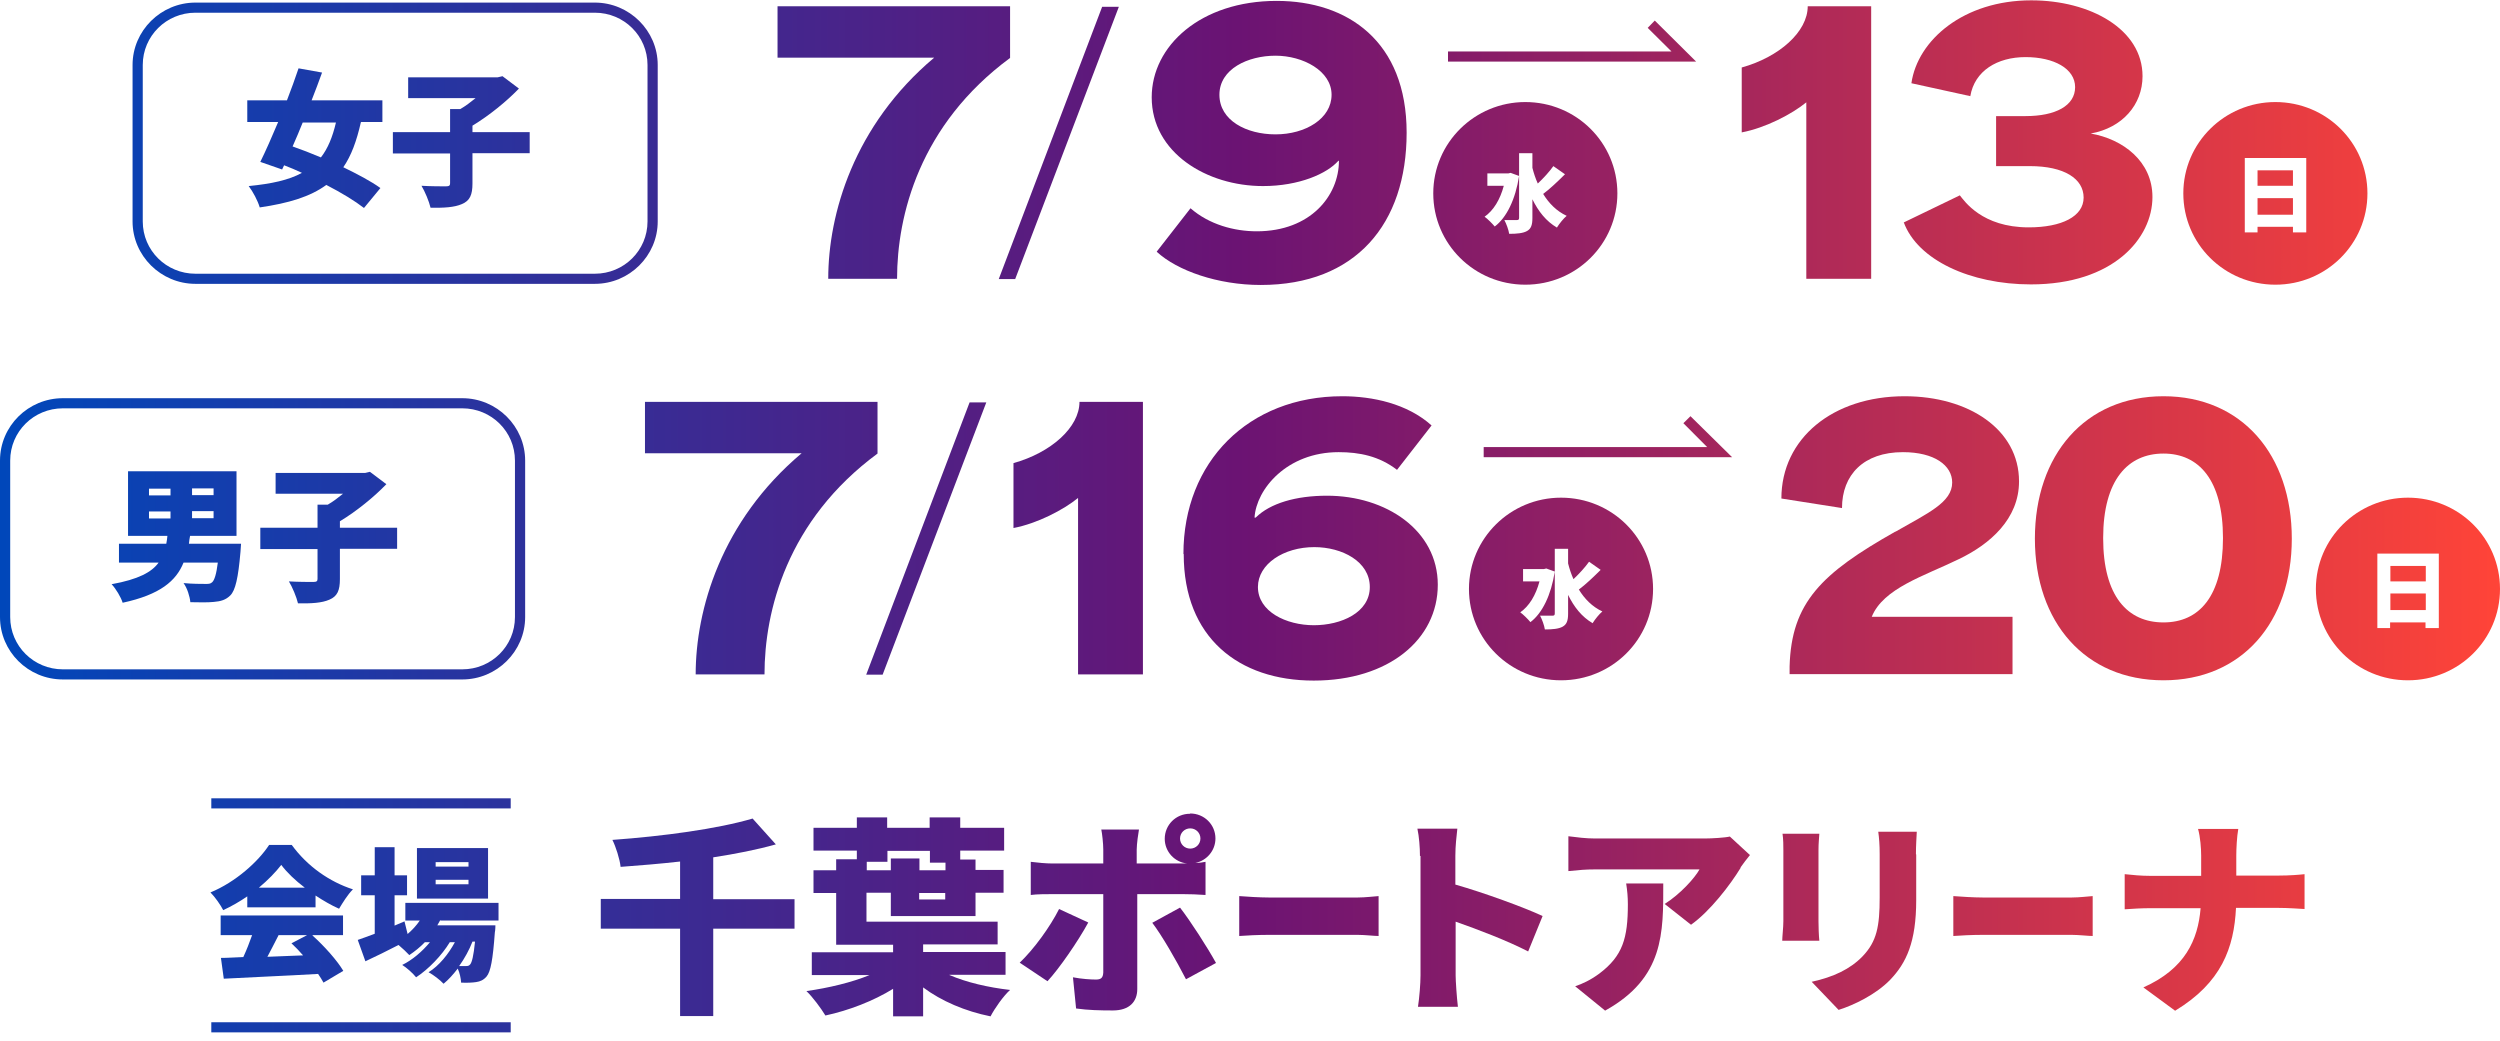 <svg width="281" height="117" viewBox="0 0 281 117" fill="none" xmlns="http://www.w3.org/2000/svg">
<path d="M40.561 13.745C40.084 15.861 39.479 17.503 38.587 18.798C40.211 19.587 41.708 20.377 42.758 21.135L40.911 23.377C39.893 22.587 38.396 21.672 36.677 20.787C34.862 22.114 32.443 22.84 29.195 23.314C28.972 22.556 28.431 21.545 27.953 20.914C30.501 20.661 32.443 20.25 33.939 19.429C33.27 19.113 32.602 18.829 31.933 18.577L31.71 19.05L29.259 18.198C29.864 16.966 30.564 15.387 31.265 13.713H27.794V11.281H32.252C32.729 10.05 33.175 8.818 33.557 7.681L36.2 8.155C35.849 9.165 35.435 10.207 35.022 11.281H42.981V13.713H40.593L40.561 13.745ZM34.035 13.745C33.653 14.692 33.27 15.608 32.888 16.461C33.875 16.808 34.958 17.219 36.072 17.692C36.836 16.713 37.377 15.418 37.76 13.776H34.003L34.035 13.745Z" fill="url(#paint0_linear_688_1234)"/>
<path d="M59.537 17.219H53.105V20.629C53.105 21.893 52.819 22.556 51.927 22.935C51.068 23.314 49.858 23.377 48.393 23.346C48.234 22.651 47.757 21.514 47.375 20.882C48.425 20.945 49.731 20.945 50.113 20.945C50.495 20.945 50.59 20.851 50.59 20.598V17.25H44.159V14.85H50.59V12.26H51.736C52.341 11.913 52.914 11.471 53.456 11.029H45.878V8.691H55.939L56.48 8.565L58.327 9.955C56.926 11.408 54.984 12.987 53.105 14.124V14.85H59.537V17.25V17.219Z" fill="url(#paint1_linear_688_1234)"/>
<path d="M171.446 11.471C165.747 11.471 161.099 16.05 161.099 21.735C161.099 27.419 165.715 31.999 171.446 31.999C177.177 31.999 181.794 27.419 181.794 21.735C181.794 16.05 177.177 11.471 171.446 11.471ZM166.83 24.388C167.88 23.661 168.613 22.43 169.027 20.882H167.18V19.492H169.536L169.791 19.429L170.746 19.777C170.332 22.43 169.345 24.451 168.008 25.461C167.753 25.146 167.18 24.577 166.862 24.356L166.83 24.388ZM175.012 25.588C173.77 24.861 172.911 23.756 172.242 22.398V24.514C172.242 25.303 172.083 25.714 171.637 25.967C171.192 26.219 170.491 26.283 169.632 26.283C169.568 25.84 169.313 25.146 169.09 24.735C169.695 24.735 170.3 24.735 170.491 24.735C170.682 24.735 170.746 24.672 170.746 24.482V17.219H172.242V18.861C172.401 19.492 172.592 20.061 172.847 20.629C173.484 20.029 174.152 19.303 174.598 18.671L175.904 19.587C175.108 20.377 174.216 21.23 173.452 21.798C174.089 22.84 174.948 23.724 176.095 24.261C175.744 24.546 175.267 25.146 175.012 25.556V25.588Z" fill="url(#paint2_linear_688_1234)"/>
<path d="M257.727 22.272H253.747V24.135H257.727V22.272Z" fill="url(#paint3_linear_688_1234)"/>
<path d="M255.753 11.471C250.054 11.471 245.405 16.05 245.405 21.735C245.405 27.419 250.022 31.999 255.753 31.999C261.483 31.999 266.1 27.419 266.1 21.735C266.1 16.05 261.483 11.471 255.753 11.471ZM259.223 26.125H257.727V25.493H253.747V26.125H252.314V17.756H259.223V26.125Z" fill="url(#paint4_linear_688_1234)"/>
<path d="M257.727 19.145H253.747V20.882H257.727V19.145Z" fill="url(#paint5_linear_688_1234)"/>
<path d="M105.001 6.481H87.395V0.701H113.533V6.512C103.345 14.029 100.83 24.23 100.83 31.336H93.094C93.094 24.072 95.959 14.092 105.001 6.481Z" fill="url(#paint6_linear_688_1234)"/>
<path d="M123.881 0.764H125.759L114.107 31.367H112.26L123.881 0.764Z" fill="url(#paint7_linear_688_1234)"/>
<path d="M130.025 28.272L133.814 23.409C135.915 25.24 138.717 25.998 141.264 25.998C147.313 25.998 150.497 21.987 150.497 18.071H150.433C149.16 19.524 146.008 20.914 141.965 20.914C135.629 20.914 129.452 17.155 129.452 10.934C129.452 5.154 134.96 0.101 143.493 0.101C151.484 0.101 158.106 4.649 158.106 14.913C158.106 25.177 152.375 32.031 141.71 32.031C136.87 32.031 132.318 30.42 130.025 28.304V28.272ZM143.365 15.103C146.74 15.103 149.669 13.334 149.669 10.65C149.669 7.965 146.454 6.26 143.365 6.26C140.277 6.26 137.062 7.744 137.062 10.65C137.062 13.555 140.118 15.103 143.365 15.103Z" fill="url(#paint8_linear_688_1234)"/>
<path d="M203.029 11.502C201.406 12.829 198.445 14.376 195.77 14.882V7.586C199.973 6.418 203.189 3.575 203.189 0.701H210.32V31.336H203.029V11.502Z" fill="url(#paint9_linear_688_1234)"/>
<path d="M213.95 25.019L220.285 21.956C220.795 22.587 222.769 25.556 228.022 25.556C231.747 25.556 234.199 24.325 234.199 22.209C234.199 20.093 232.034 18.671 228.149 18.671H224.361V13.05H227.672C231.047 13.05 233.243 11.881 233.243 9.797C233.243 7.712 230.856 6.418 227.672 6.418C224.488 6.418 221.941 7.965 221.463 10.807L214.841 9.355C215.542 4.491 220.731 0.038 228.309 0.038C234.963 0.038 240.821 3.291 240.821 8.565C240.821 11.755 238.56 14.376 234.994 15.008C238.624 15.639 241.935 18.134 241.935 22.145C241.935 26.788 237.541 31.967 228.277 31.967C221.463 31.967 215.542 29.22 213.982 24.988L213.95 25.019Z" fill="url(#paint10_linear_688_1234)"/>
<path d="M190.644 6.923H162.755V5.786H187.875L185.2 3.133L185.996 2.312L190.644 6.923Z" fill="url(#paint11_linear_688_1234)"/>
<path d="M66.891 31.904H21.968C18.084 31.904 14.9 28.746 14.9 24.893V7.302C14.9 3.449 18.084 0.291 21.968 0.291H66.859C70.743 0.291 73.927 3.449 73.927 7.302V24.893C73.927 28.746 70.743 31.904 66.859 31.904H66.891ZM21.968 1.428C18.689 1.428 16.046 4.049 16.046 7.302V24.893C16.046 28.146 18.689 30.767 21.968 30.767H66.859C70.139 30.767 72.781 28.146 72.781 24.893V7.302C72.781 4.049 70.139 1.428 66.859 1.428H21.968Z" fill="url(#paint12_linear_688_1234)"/>
<path d="M27.094 61.117C27.094 61.117 27.062 61.717 27.03 62.033C26.776 64.97 26.457 66.36 25.884 66.928C25.375 67.434 24.802 67.592 24.038 67.655C23.433 67.718 22.414 67.718 21.395 67.686C21.331 67.023 21.045 66.107 20.631 65.539C21.618 65.633 22.637 65.633 23.114 65.633C23.433 65.633 23.655 65.633 23.846 65.444C24.101 65.223 24.324 64.528 24.483 63.233H20.631C19.803 65.286 18.02 66.834 13.786 67.749C13.595 67.118 13.022 66.17 12.544 65.665C15.537 65.128 17.065 64.307 17.829 63.233H13.372V61.117H18.689C18.752 60.833 18.784 60.549 18.816 60.233H14.391V52.969H26.584V60.233H21.363C21.299 60.517 21.268 60.833 21.236 61.117H27.158H27.094ZM16.747 55.685H19.166V54.927H16.747V55.685ZM16.747 58.275H19.166V57.485H16.747V58.275ZM24.006 54.896H21.586V55.654H24.006V54.896ZM24.006 57.454H21.586V58.243H24.006V57.454Z" fill="url(#paint13_linear_688_1234)"/>
<path d="M44.636 61.686H38.205V65.097C38.205 66.36 37.919 67.023 37.027 67.402C36.168 67.781 34.958 67.844 33.493 67.813C33.334 67.118 32.857 65.981 32.474 65.349C33.525 65.412 34.831 65.412 35.213 65.412C35.595 65.412 35.69 65.318 35.69 65.065V61.717H29.259V59.317H35.69V56.727H36.836C37.441 56.38 38.014 55.938 38.556 55.496H30.978V53.159H41.039L41.58 53.032L43.427 54.422C42.026 55.875 40.084 57.454 38.205 58.591V59.317H44.636V61.717V61.686Z" fill="url(#paint14_linear_688_1234)"/>
<path d="M175.458 55.938C169.759 55.938 165.111 60.517 165.111 66.202C165.111 71.887 169.727 76.466 175.458 76.466C181.189 76.466 185.805 71.887 185.805 66.202C185.805 60.517 181.189 55.938 175.458 55.938ZM170.841 68.855C171.892 68.129 172.624 66.897 173.038 65.349H171.192V63.96H173.548L173.802 63.897L174.757 64.244C174.344 66.897 173.357 68.918 172.019 69.929C171.765 69.613 171.192 69.044 170.873 68.823L170.841 68.855ZM179.024 70.055C177.782 69.329 176.922 68.223 176.254 66.865V68.981C176.254 69.771 176.095 70.181 175.649 70.434C175.203 70.687 174.503 70.75 173.643 70.75C173.579 70.308 173.325 69.613 173.102 69.202C173.707 69.202 174.312 69.202 174.503 69.202C174.694 69.202 174.757 69.139 174.757 68.95V61.686H176.254V63.328C176.413 63.96 176.604 64.528 176.859 65.097C177.495 64.497 178.164 63.77 178.61 63.139L179.915 64.054C179.119 64.844 178.228 65.697 177.464 66.265C178.1 67.307 178.96 68.192 180.106 68.728C179.756 69.013 179.278 69.613 179.024 70.023V70.055Z" fill="url(#paint15_linear_688_1234)"/>
<path d="M272.659 63.612H268.679V65.349H272.659V63.612Z" fill="url(#paint16_linear_688_1234)"/>
<path d="M272.659 66.707H268.679V68.571H272.659V66.707Z" fill="url(#paint17_linear_688_1234)"/>
<path d="M270.653 55.938C264.954 55.938 260.305 60.517 260.305 66.202C260.305 71.887 264.922 76.466 270.653 76.466C276.384 76.466 281 71.887 281 66.202C281 60.517 276.384 55.938 270.653 55.938ZM274.123 70.592H272.627V69.96H268.647V70.592H267.214V62.223H274.123V70.592Z" fill="url(#paint18_linear_688_1234)"/>
<path d="M90.101 50.948H72.495V45.169H98.633V50.98C88.445 58.496 85.93 68.697 85.93 75.803H78.194C78.194 68.539 81.059 58.559 90.101 50.948Z" fill="url(#paint19_linear_688_1234)"/>
<path d="M108.981 45.232H110.859L99.206 75.834H97.36L108.981 45.232Z" fill="url(#paint20_linear_688_1234)"/>
<path d="M121.174 55.969C119.551 57.296 116.59 58.843 113.915 59.349V52.053C118.118 50.885 121.334 48.042 121.334 45.169H128.465V75.803H121.174V55.969Z" fill="url(#paint21_linear_688_1234)"/>
<path d="M133.018 62.254C133.018 51.927 140.309 44.537 150.879 44.537C154.254 44.537 158.17 45.358 160.908 47.821L157.024 52.811C155.018 51.264 152.789 50.822 150.465 50.822C144.639 50.822 141.2 54.99 141.009 58.18H141.137C142.76 56.569 145.658 55.717 149.16 55.717C155.782 55.717 161.608 59.601 161.608 65.728C161.608 71.855 156.1 76.498 147.663 76.498C139.226 76.498 133.05 71.666 133.05 62.286L133.018 62.254ZM147.663 70.276C150.752 70.276 153.967 68.855 153.967 65.981C153.967 63.107 150.847 61.496 147.727 61.496C144.289 61.496 141.391 63.391 141.391 65.981C141.391 68.728 144.543 70.276 147.695 70.276H147.663Z" fill="url(#paint22_linear_688_1234)"/>
<path d="M213.058 59.759C216.688 57.675 219.426 56.475 219.426 54.233C219.426 52.306 217.42 50.822 213.886 50.822C209.461 50.822 207.041 53.38 207.041 57.106L200.228 56.033C200.228 49.274 206.022 44.537 214.077 44.537C221.272 44.537 226.939 48.264 226.939 54.106C226.939 58.338 223.66 61.181 220.158 62.854C216.274 64.749 211.689 66.107 210.384 69.329H226.207V75.771H201.151V74.919C201.342 67.718 204.749 64.433 213.026 59.759H213.058Z" fill="url(#paint23_linear_688_1234)"/>
<path d="M228.722 60.549C228.722 51.138 234.358 44.537 243.177 44.537C251.996 44.537 257.599 51.138 257.599 60.549C257.599 69.96 251.964 76.466 243.177 76.466C234.39 76.466 228.722 69.96 228.722 60.549ZM243.177 69.96C247.188 69.96 249.863 67.023 249.863 60.486C249.863 53.948 247.156 50.98 243.177 50.98C239.197 50.98 236.395 53.917 236.395 60.486C236.395 67.055 239.165 69.96 243.177 69.96Z" fill="url(#paint24_linear_688_1234)"/>
<path d="M194.688 51.39H166.766V50.253H191.886L189.212 47.569L190.008 46.779L194.688 51.39Z" fill="url(#paint25_linear_688_1234)"/>
<path d="M51.991 76.371H7.068C3.152 76.371 0 73.213 0 69.36V51.769C0 47.885 3.184 44.758 7.068 44.758H51.959C55.843 44.758 59.027 47.916 59.027 51.769V69.36C59.027 73.213 55.843 76.371 51.959 76.371H51.991ZM7.068 45.895C3.789 45.895 1.146 48.516 1.146 51.769V69.36C1.146 72.613 3.789 75.234 7.068 75.234H51.959C55.239 75.234 57.881 72.613 57.881 69.36V51.769C57.881 48.516 55.239 45.895 51.959 45.895H7.068Z" fill="url(#paint26_linear_688_1234)"/>
<path d="M27.794 100.752C26.967 101.321 26.043 101.858 25.088 102.3C24.802 101.732 24.165 100.816 23.655 100.31C26.489 99.142 29.036 96.836 30.246 94.973H32.793C34.544 97.373 37.027 99.11 39.67 99.963C39.065 100.563 38.556 101.416 38.11 102.142C37.25 101.763 36.327 101.226 35.467 100.658V101.984H27.794V100.752ZM35.117 105.142C36.486 106.374 37.887 107.953 38.587 109.122L36.359 110.448C36.2 110.164 36.008 109.816 35.754 109.469C31.965 109.69 27.953 109.848 25.152 110.006L24.833 107.669C25.598 107.669 26.425 107.606 27.349 107.574C27.699 106.816 28.049 105.932 28.336 105.111H24.802V102.9H38.556V105.111H35.149L35.117 105.142ZM34.257 99.773C33.175 98.952 32.252 98.068 31.615 97.215C30.978 98.037 30.119 98.921 29.1 99.773H34.257ZM31.297 105.142C30.883 105.932 30.469 106.785 30.055 107.543C31.36 107.479 32.729 107.448 34.066 107.385C33.653 106.911 33.207 106.437 32.761 106.027L34.512 105.111H31.297V105.142Z" fill="url(#paint27_linear_688_1234)"/>
<path d="M49.476 103.437C49.38 103.626 49.253 103.816 49.157 104.005H55.684C55.684 104.005 55.684 104.542 55.621 104.795C55.398 107.89 55.143 109.216 54.697 109.753C54.347 110.164 53.965 110.322 53.519 110.385C53.137 110.448 52.501 110.48 51.832 110.448C51.8 109.974 51.673 109.343 51.45 108.869C50.94 109.532 50.399 110.132 49.858 110.574C49.444 110.132 48.744 109.595 48.17 109.28C49.349 108.553 50.399 107.258 51.131 105.9H50.558C49.667 107.385 48.139 108.964 46.77 109.848C46.388 109.374 45.751 108.806 45.21 108.458C46.324 107.922 47.47 106.943 48.33 105.9H47.757C47.215 106.469 46.611 106.943 46.006 107.353C45.751 107.069 45.21 106.564 44.796 106.216C43.522 106.879 42.217 107.511 41.071 108.048L40.211 105.648C40.752 105.458 41.389 105.237 42.121 104.953V100.626H40.593V98.384H42.121V95.226H44.35V98.384H45.751V100.626H44.35V104.037L45.464 103.563L45.815 104.984C46.324 104.542 46.801 104.037 47.184 103.469H45.56V101.479H56.034V103.469H49.539L49.476 103.437ZM54.856 101.005H46.865V95.32H54.856V101.005ZM52.66 96.9H48.967V97.405H52.66V96.9ZM52.66 98.889H48.967V99.394H52.66V98.889ZM53.105 105.837C52.755 106.753 52.214 107.732 51.609 108.585C51.927 108.585 52.214 108.585 52.373 108.585C52.596 108.585 52.723 108.553 52.851 108.395C53.042 108.174 53.233 107.448 53.392 105.837H53.105Z" fill="url(#paint28_linear_688_1234)"/>
<path d="M89.305 104.384H80.168V114.206H76.442V104.384H67.528V101.037H76.442V96.836C74.182 97.089 71.921 97.278 69.757 97.436C69.661 96.552 69.215 95.162 68.833 94.404C74.5 93.994 80.645 93.173 84.593 92.004L87.204 94.91C85.07 95.51 82.651 95.984 80.168 96.363V101.068H89.305V104.416V104.384Z" fill="url(#paint29_linear_688_1234)"/>
<path d="M106.72 109.595C108.63 110.417 111.05 110.985 113.533 111.269C112.769 111.964 111.814 113.322 111.337 114.238C108.503 113.669 105.829 112.533 103.759 110.985V114.238H100.384V111.143C98.188 112.501 95.418 113.575 92.775 114.143C92.298 113.354 91.343 112.059 90.642 111.396C93.125 111.048 95.768 110.417 97.742 109.595H91.247V107.037H100.384V106.185H93.985V100.374H91.438V97.815H93.985V96.584H96.309V95.605H91.438V93.046H96.309V91.878H99.716V93.046H104.492V91.878H107.93V93.046H112.865V95.605H107.93V96.615H109.649V97.784H112.801V100.342H109.649V102.963H100.13V100.342H97.392V103.595H112.133V106.153H103.759V107.006H113.024V109.564H106.72V109.595ZM97.392 97.815H100.13V96.489H103.345V97.815H106.274V96.963H104.523V95.636H99.748V96.868H97.424V97.815H97.392ZM106.243 100.374H103.314V101.1H106.243V100.374Z" fill="url(#paint30_linear_688_1234)"/>
<path d="M117.736 110.29L114.616 108.206C116.208 106.69 118.023 104.195 119.041 102.174L122.321 103.69C121.174 105.806 119.01 108.932 117.736 110.29ZM133.782 91.436C135.342 91.436 136.616 92.668 136.616 94.247C136.616 95.605 135.629 96.742 134.355 96.994C134.769 96.994 135.215 96.931 135.501 96.868V100.595C134.706 100.531 133.655 100.5 132.954 100.5H127.829V111.174C127.829 112.596 126.937 113.575 125.091 113.575C123.658 113.575 122.289 113.543 120.952 113.354L120.601 109.848C121.588 110.038 122.607 110.101 123.18 110.101C123.753 110.101 123.976 109.911 124.008 109.311C124.008 108.648 124.008 101.542 124.008 100.5H118.309C117.609 100.5 116.558 100.5 115.858 100.595V96.868C116.59 96.963 117.577 97.057 118.309 97.057H124.008V95.478C124.008 94.815 123.881 93.678 123.785 93.236H128.02C127.956 93.552 127.765 94.878 127.765 95.51V97.057H132.859C133.05 97.057 133.241 97.057 133.464 97.057C132.031 96.931 130.917 95.731 130.917 94.278C130.917 92.731 132.159 91.467 133.75 91.467L133.782 91.436ZM136.679 108.237L133.305 110.069C132.222 107.953 130.598 105.142 129.516 103.721L132.636 102.016C133.814 103.532 135.724 106.5 136.679 108.237ZM133.782 95.384C134.419 95.384 134.928 94.878 134.928 94.247C134.928 93.615 134.419 93.11 133.782 93.11C133.145 93.11 132.636 93.615 132.636 94.247C132.636 94.878 133.145 95.384 133.782 95.384Z" fill="url(#paint31_linear_688_1234)"/>
<path d="M142.569 100.879H152.63C153.49 100.879 154.413 100.752 154.954 100.721V105.206C154.477 105.206 153.394 105.079 152.63 105.079H142.569C141.487 105.079 140.054 105.142 139.29 105.206V100.721C140.054 100.784 141.646 100.879 142.569 100.879Z" fill="url(#paint32_linear_688_1234)"/>
<path d="M159.603 96.205C159.603 95.257 159.507 94.026 159.316 93.141H163.805C163.71 94.026 163.582 95.068 163.582 96.205V99.426C166.798 100.342 171.383 102.016 173.388 102.963L171.765 106.943C169.377 105.711 166.129 104.479 163.614 103.595V109.627C163.614 110.259 163.742 112.122 163.869 113.164H159.38C159.539 112.154 159.666 110.574 159.666 109.627V96.205H159.603Z" fill="url(#paint33_linear_688_1234)"/>
<path d="M195.675 97.5C194.465 99.489 192.205 102.426 190.071 103.942L187.11 101.605C188.862 100.5 190.485 98.7 191.027 97.721H179.31C178.26 97.721 177.527 97.784 176.286 97.91V93.994C177.273 94.12 178.26 94.247 179.31 94.247H191.6C192.396 94.247 193.956 94.152 194.433 94.026L196.694 96.11C196.407 96.457 195.866 97.152 195.611 97.531L195.675 97.5ZM180.393 113.575L177.05 110.859C177.878 110.574 178.769 110.164 179.756 109.437C182.398 107.448 182.972 105.458 182.972 101.637C182.972 100.816 182.908 100.121 182.781 99.3H186.951C186.951 104.827 187.079 109.911 180.393 113.606V113.575Z" fill="url(#paint34_linear_688_1234)"/>
<path d="M204.398 95.573V103.563C204.398 104.163 204.43 105.142 204.494 105.742H200.323C200.323 105.269 200.45 104.258 200.45 103.532V95.573C200.45 95.131 200.45 94.31 200.355 93.71H204.494C204.462 94.31 204.398 94.72 204.398 95.573ZM215.382 96.047V101.163C215.382 105.9 214.268 108.237 212.453 110.132C210.861 111.775 208.378 112.975 206.659 113.512L203.634 110.353C206.086 109.816 207.964 108.932 209.365 107.479C210.957 105.806 211.275 104.132 211.275 100.879V96.015C211.275 94.973 211.212 94.183 211.116 93.489H215.446C215.414 94.183 215.351 95.005 215.351 96.015L215.382 96.047Z" fill="url(#paint35_linear_688_1234)"/>
<path d="M222.832 100.879H232.893C233.753 100.879 234.676 100.752 235.217 100.721V105.206C234.74 105.206 233.657 105.079 232.893 105.079H222.832C221.75 105.079 220.317 105.142 219.553 105.206V100.721C220.317 100.784 221.909 100.879 222.832 100.879Z" fill="url(#paint36_linear_688_1234)"/>
<path d="M247.029 93.173H251.582C251.423 94.057 251.359 95.415 251.359 96.173V98.415H256.135C257.376 98.415 258.459 98.321 259.032 98.257V102.174C258.459 102.142 257.185 102.047 256.103 102.047H251.327C251.104 106.532 249.703 110.448 244.482 113.606L240.916 110.985C245.596 108.901 247.061 105.648 247.348 102.079H241.808C240.693 102.079 239.706 102.142 238.815 102.205V98.257C239.675 98.352 240.693 98.447 241.712 98.447H247.411V96.173C247.411 95.352 247.316 94.089 247.061 93.173H247.029Z" fill="url(#paint37_linear_688_1234)"/>
<path d="M57.404 89.73H23.751V90.867H57.404V89.73Z" fill="url(#paint38_linear_688_1234)"/>
<path d="M57.404 114.901H23.751V116.038H57.404V114.901Z" fill="url(#paint39_linear_688_1234)"/>
<defs>
<linearGradient id="paint0_linear_688_1234" x1="2.09361e-06" y1="58.038" x2="281" y2="58.038" gradientUnits="userSpaceOnUse">
<stop stop-color="#0047BA"/>
<stop offset="0.495" stop-color="#6B1373"/>
<stop offset="1" stop-color="#FF4438"/>
</linearGradient>
<linearGradient id="paint1_linear_688_1234" x1="2.09361e-06" y1="58.038" x2="281" y2="58.038" gradientUnits="userSpaceOnUse">
<stop stop-color="#0047BA"/>
<stop offset="0.495" stop-color="#6B1373"/>
<stop offset="1" stop-color="#FF4438"/>
</linearGradient>
<linearGradient id="paint2_linear_688_1234" x1="2.09361e-06" y1="58.038" x2="281" y2="58.038" gradientUnits="userSpaceOnUse">
<stop stop-color="#0047BA"/>
<stop offset="0.495" stop-color="#6B1373"/>
<stop offset="1" stop-color="#FF4438"/>
</linearGradient>
<linearGradient id="paint3_linear_688_1234" x1="2.09361e-06" y1="58.038" x2="281" y2="58.038" gradientUnits="userSpaceOnUse">
<stop stop-color="#0047BA"/>
<stop offset="0.495" stop-color="#6B1373"/>
<stop offset="1" stop-color="#FF4438"/>
</linearGradient>
<linearGradient id="paint4_linear_688_1234" x1="2.09361e-06" y1="58.038" x2="281" y2="58.038" gradientUnits="userSpaceOnUse">
<stop stop-color="#0047BA"/>
<stop offset="0.495" stop-color="#6B1373"/>
<stop offset="1" stop-color="#FF4438"/>
</linearGradient>
<linearGradient id="paint5_linear_688_1234" x1="2.09361e-06" y1="58.038" x2="281" y2="58.038" gradientUnits="userSpaceOnUse">
<stop stop-color="#0047BA"/>
<stop offset="0.495" stop-color="#6B1373"/>
<stop offset="1" stop-color="#FF4438"/>
</linearGradient>
<linearGradient id="paint6_linear_688_1234" x1="2.09361e-06" y1="58.038" x2="281" y2="58.038" gradientUnits="userSpaceOnUse">
<stop stop-color="#0047BA"/>
<stop offset="0.495" stop-color="#6B1373"/>
<stop offset="1" stop-color="#FF4438"/>
</linearGradient>
<linearGradient id="paint7_linear_688_1234" x1="2.09361e-06" y1="58.038" x2="281" y2="58.038" gradientUnits="userSpaceOnUse">
<stop stop-color="#0047BA"/>
<stop offset="0.495" stop-color="#6B1373"/>
<stop offset="1" stop-color="#FF4438"/>
</linearGradient>
<linearGradient id="paint8_linear_688_1234" x1="2.09361e-06" y1="58.038" x2="281" y2="58.038" gradientUnits="userSpaceOnUse">
<stop stop-color="#0047BA"/>
<stop offset="0.495" stop-color="#6B1373"/>
<stop offset="1" stop-color="#FF4438"/>
</linearGradient>
<linearGradient id="paint9_linear_688_1234" x1="2.09361e-06" y1="58.038" x2="281" y2="58.038" gradientUnits="userSpaceOnUse">
<stop stop-color="#0047BA"/>
<stop offset="0.495" stop-color="#6B1373"/>
<stop offset="1" stop-color="#FF4438"/>
</linearGradient>
<linearGradient id="paint10_linear_688_1234" x1="2.09361e-06" y1="58.038" x2="281" y2="58.038" gradientUnits="userSpaceOnUse">
<stop stop-color="#0047BA"/>
<stop offset="0.495" stop-color="#6B1373"/>
<stop offset="1" stop-color="#FF4438"/>
</linearGradient>
<linearGradient id="paint11_linear_688_1234" x1="2.09361e-06" y1="58.038" x2="281" y2="58.038" gradientUnits="userSpaceOnUse">
<stop stop-color="#0047BA"/>
<stop offset="0.495" stop-color="#6B1373"/>
<stop offset="1" stop-color="#FF4438"/>
</linearGradient>
<linearGradient id="paint12_linear_688_1234" x1="2.09361e-06" y1="58.038" x2="281" y2="58.038" gradientUnits="userSpaceOnUse">
<stop stop-color="#0047BA"/>
<stop offset="0.495" stop-color="#6B1373"/>
<stop offset="1" stop-color="#FF4438"/>
</linearGradient>
<linearGradient id="paint13_linear_688_1234" x1="2.09361e-06" y1="58.038" x2="281" y2="58.038" gradientUnits="userSpaceOnUse">
<stop stop-color="#0047BA"/>
<stop offset="0.495" stop-color="#6B1373"/>
<stop offset="1" stop-color="#FF4438"/>
</linearGradient>
<linearGradient id="paint14_linear_688_1234" x1="2.09361e-06" y1="58.038" x2="281" y2="58.038" gradientUnits="userSpaceOnUse">
<stop stop-color="#0047BA"/>
<stop offset="0.495" stop-color="#6B1373"/>
<stop offset="1" stop-color="#FF4438"/>
</linearGradient>
<linearGradient id="paint15_linear_688_1234" x1="2.09361e-06" y1="58.038" x2="281" y2="58.038" gradientUnits="userSpaceOnUse">
<stop stop-color="#0047BA"/>
<stop offset="0.495" stop-color="#6B1373"/>
<stop offset="1" stop-color="#FF4438"/>
</linearGradient>
<linearGradient id="paint16_linear_688_1234" x1="2.09361e-06" y1="58.038" x2="281" y2="58.038" gradientUnits="userSpaceOnUse">
<stop stop-color="#0047BA"/>
<stop offset="0.495" stop-color="#6B1373"/>
<stop offset="1" stop-color="#FF4438"/>
</linearGradient>
<linearGradient id="paint17_linear_688_1234" x1="2.09361e-06" y1="58.038" x2="281" y2="58.038" gradientUnits="userSpaceOnUse">
<stop stop-color="#0047BA"/>
<stop offset="0.495" stop-color="#6B1373"/>
<stop offset="1" stop-color="#FF4438"/>
</linearGradient>
<linearGradient id="paint18_linear_688_1234" x1="2.09361e-06" y1="58.038" x2="281" y2="58.038" gradientUnits="userSpaceOnUse">
<stop stop-color="#0047BA"/>
<stop offset="0.495" stop-color="#6B1373"/>
<stop offset="1" stop-color="#FF4438"/>
</linearGradient>
<linearGradient id="paint19_linear_688_1234" x1="2.09361e-06" y1="58.038" x2="281" y2="58.038" gradientUnits="userSpaceOnUse">
<stop stop-color="#0047BA"/>
<stop offset="0.495" stop-color="#6B1373"/>
<stop offset="1" stop-color="#FF4438"/>
</linearGradient>
<linearGradient id="paint20_linear_688_1234" x1="2.09361e-06" y1="58.038" x2="281" y2="58.038" gradientUnits="userSpaceOnUse">
<stop stop-color="#0047BA"/>
<stop offset="0.495" stop-color="#6B1373"/>
<stop offset="1" stop-color="#FF4438"/>
</linearGradient>
<linearGradient id="paint21_linear_688_1234" x1="2.09361e-06" y1="58.038" x2="281" y2="58.038" gradientUnits="userSpaceOnUse">
<stop stop-color="#0047BA"/>
<stop offset="0.495" stop-color="#6B1373"/>
<stop offset="1" stop-color="#FF4438"/>
</linearGradient>
<linearGradient id="paint22_linear_688_1234" x1="2.09361e-06" y1="58.038" x2="281" y2="58.038" gradientUnits="userSpaceOnUse">
<stop stop-color="#0047BA"/>
<stop offset="0.495" stop-color="#6B1373"/>
<stop offset="1" stop-color="#FF4438"/>
</linearGradient>
<linearGradient id="paint23_linear_688_1234" x1="2.09361e-06" y1="58.038" x2="281" y2="58.038" gradientUnits="userSpaceOnUse">
<stop stop-color="#0047BA"/>
<stop offset="0.495" stop-color="#6B1373"/>
<stop offset="1" stop-color="#FF4438"/>
</linearGradient>
<linearGradient id="paint24_linear_688_1234" x1="2.09361e-06" y1="58.038" x2="281" y2="58.038" gradientUnits="userSpaceOnUse">
<stop stop-color="#0047BA"/>
<stop offset="0.495" stop-color="#6B1373"/>
<stop offset="1" stop-color="#FF4438"/>
</linearGradient>
<linearGradient id="paint25_linear_688_1234" x1="2.09361e-06" y1="58.038" x2="281" y2="58.038" gradientUnits="userSpaceOnUse">
<stop stop-color="#0047BA"/>
<stop offset="0.495" stop-color="#6B1373"/>
<stop offset="1" stop-color="#FF4438"/>
</linearGradient>
<linearGradient id="paint26_linear_688_1234" x1="2.09361e-06" y1="58.038" x2="281" y2="58.038" gradientUnits="userSpaceOnUse">
<stop stop-color="#0047BA"/>
<stop offset="0.495" stop-color="#6B1373"/>
<stop offset="1" stop-color="#FF4438"/>
</linearGradient>
<linearGradient id="paint27_linear_688_1234" x1="2.09361e-06" y1="58.038" x2="281" y2="58.038" gradientUnits="userSpaceOnUse">
<stop stop-color="#0047BA"/>
<stop offset="0.495" stop-color="#6B1373"/>
<stop offset="1" stop-color="#FF4438"/>
</linearGradient>
<linearGradient id="paint28_linear_688_1234" x1="2.09361e-06" y1="58.038" x2="281" y2="58.038" gradientUnits="userSpaceOnUse">
<stop stop-color="#0047BA"/>
<stop offset="0.495" stop-color="#6B1373"/>
<stop offset="1" stop-color="#FF4438"/>
</linearGradient>
<linearGradient id="paint29_linear_688_1234" x1="2.09361e-06" y1="58.038" x2="281" y2="58.038" gradientUnits="userSpaceOnUse">
<stop stop-color="#0047BA"/>
<stop offset="0.495" stop-color="#6B1373"/>
<stop offset="1" stop-color="#FF4438"/>
</linearGradient>
<linearGradient id="paint30_linear_688_1234" x1="2.09361e-06" y1="58.038" x2="281" y2="58.038" gradientUnits="userSpaceOnUse">
<stop stop-color="#0047BA"/>
<stop offset="0.495" stop-color="#6B1373"/>
<stop offset="1" stop-color="#FF4438"/>
</linearGradient>
<linearGradient id="paint31_linear_688_1234" x1="2.09361e-06" y1="58.038" x2="281" y2="58.038" gradientUnits="userSpaceOnUse">
<stop stop-color="#0047BA"/>
<stop offset="0.495" stop-color="#6B1373"/>
<stop offset="1" stop-color="#FF4438"/>
</linearGradient>
<linearGradient id="paint32_linear_688_1234" x1="2.09361e-06" y1="58.038" x2="281" y2="58.038" gradientUnits="userSpaceOnUse">
<stop stop-color="#0047BA"/>
<stop offset="0.495" stop-color="#6B1373"/>
<stop offset="1" stop-color="#FF4438"/>
</linearGradient>
<linearGradient id="paint33_linear_688_1234" x1="2.09361e-06" y1="58.038" x2="281" y2="58.038" gradientUnits="userSpaceOnUse">
<stop stop-color="#0047BA"/>
<stop offset="0.495" stop-color="#6B1373"/>
<stop offset="1" stop-color="#FF4438"/>
</linearGradient>
<linearGradient id="paint34_linear_688_1234" x1="2.09361e-06" y1="58.038" x2="281" y2="58.038" gradientUnits="userSpaceOnUse">
<stop stop-color="#0047BA"/>
<stop offset="0.495" stop-color="#6B1373"/>
<stop offset="1" stop-color="#FF4438"/>
</linearGradient>
<linearGradient id="paint35_linear_688_1234" x1="2.09361e-06" y1="58.038" x2="281" y2="58.038" gradientUnits="userSpaceOnUse">
<stop stop-color="#0047BA"/>
<stop offset="0.495" stop-color="#6B1373"/>
<stop offset="1" stop-color="#FF4438"/>
</linearGradient>
<linearGradient id="paint36_linear_688_1234" x1="2.09361e-06" y1="58.038" x2="281" y2="58.038" gradientUnits="userSpaceOnUse">
<stop stop-color="#0047BA"/>
<stop offset="0.495" stop-color="#6B1373"/>
<stop offset="1" stop-color="#FF4438"/>
</linearGradient>
<linearGradient id="paint37_linear_688_1234" x1="2.09361e-06" y1="58.038" x2="281" y2="58.038" gradientUnits="userSpaceOnUse">
<stop stop-color="#0047BA"/>
<stop offset="0.495" stop-color="#6B1373"/>
<stop offset="1" stop-color="#FF4438"/>
</linearGradient>
<linearGradient id="paint38_linear_688_1234" x1="2.09361e-06" y1="58.038" x2="281" y2="58.038" gradientUnits="userSpaceOnUse">
<stop stop-color="#0047BA"/>
<stop offset="0.495" stop-color="#6B1373"/>
<stop offset="1" stop-color="#FF4438"/>
</linearGradient>
<linearGradient id="paint39_linear_688_1234" x1="2.09361e-06" y1="58.038" x2="281" y2="58.038" gradientUnits="userSpaceOnUse">
<stop stop-color="#0047BA"/>
<stop offset="0.495" stop-color="#6B1373"/>
<stop offset="1" stop-color="#FF4438"/>
</linearGradient>
</defs>
</svg>
